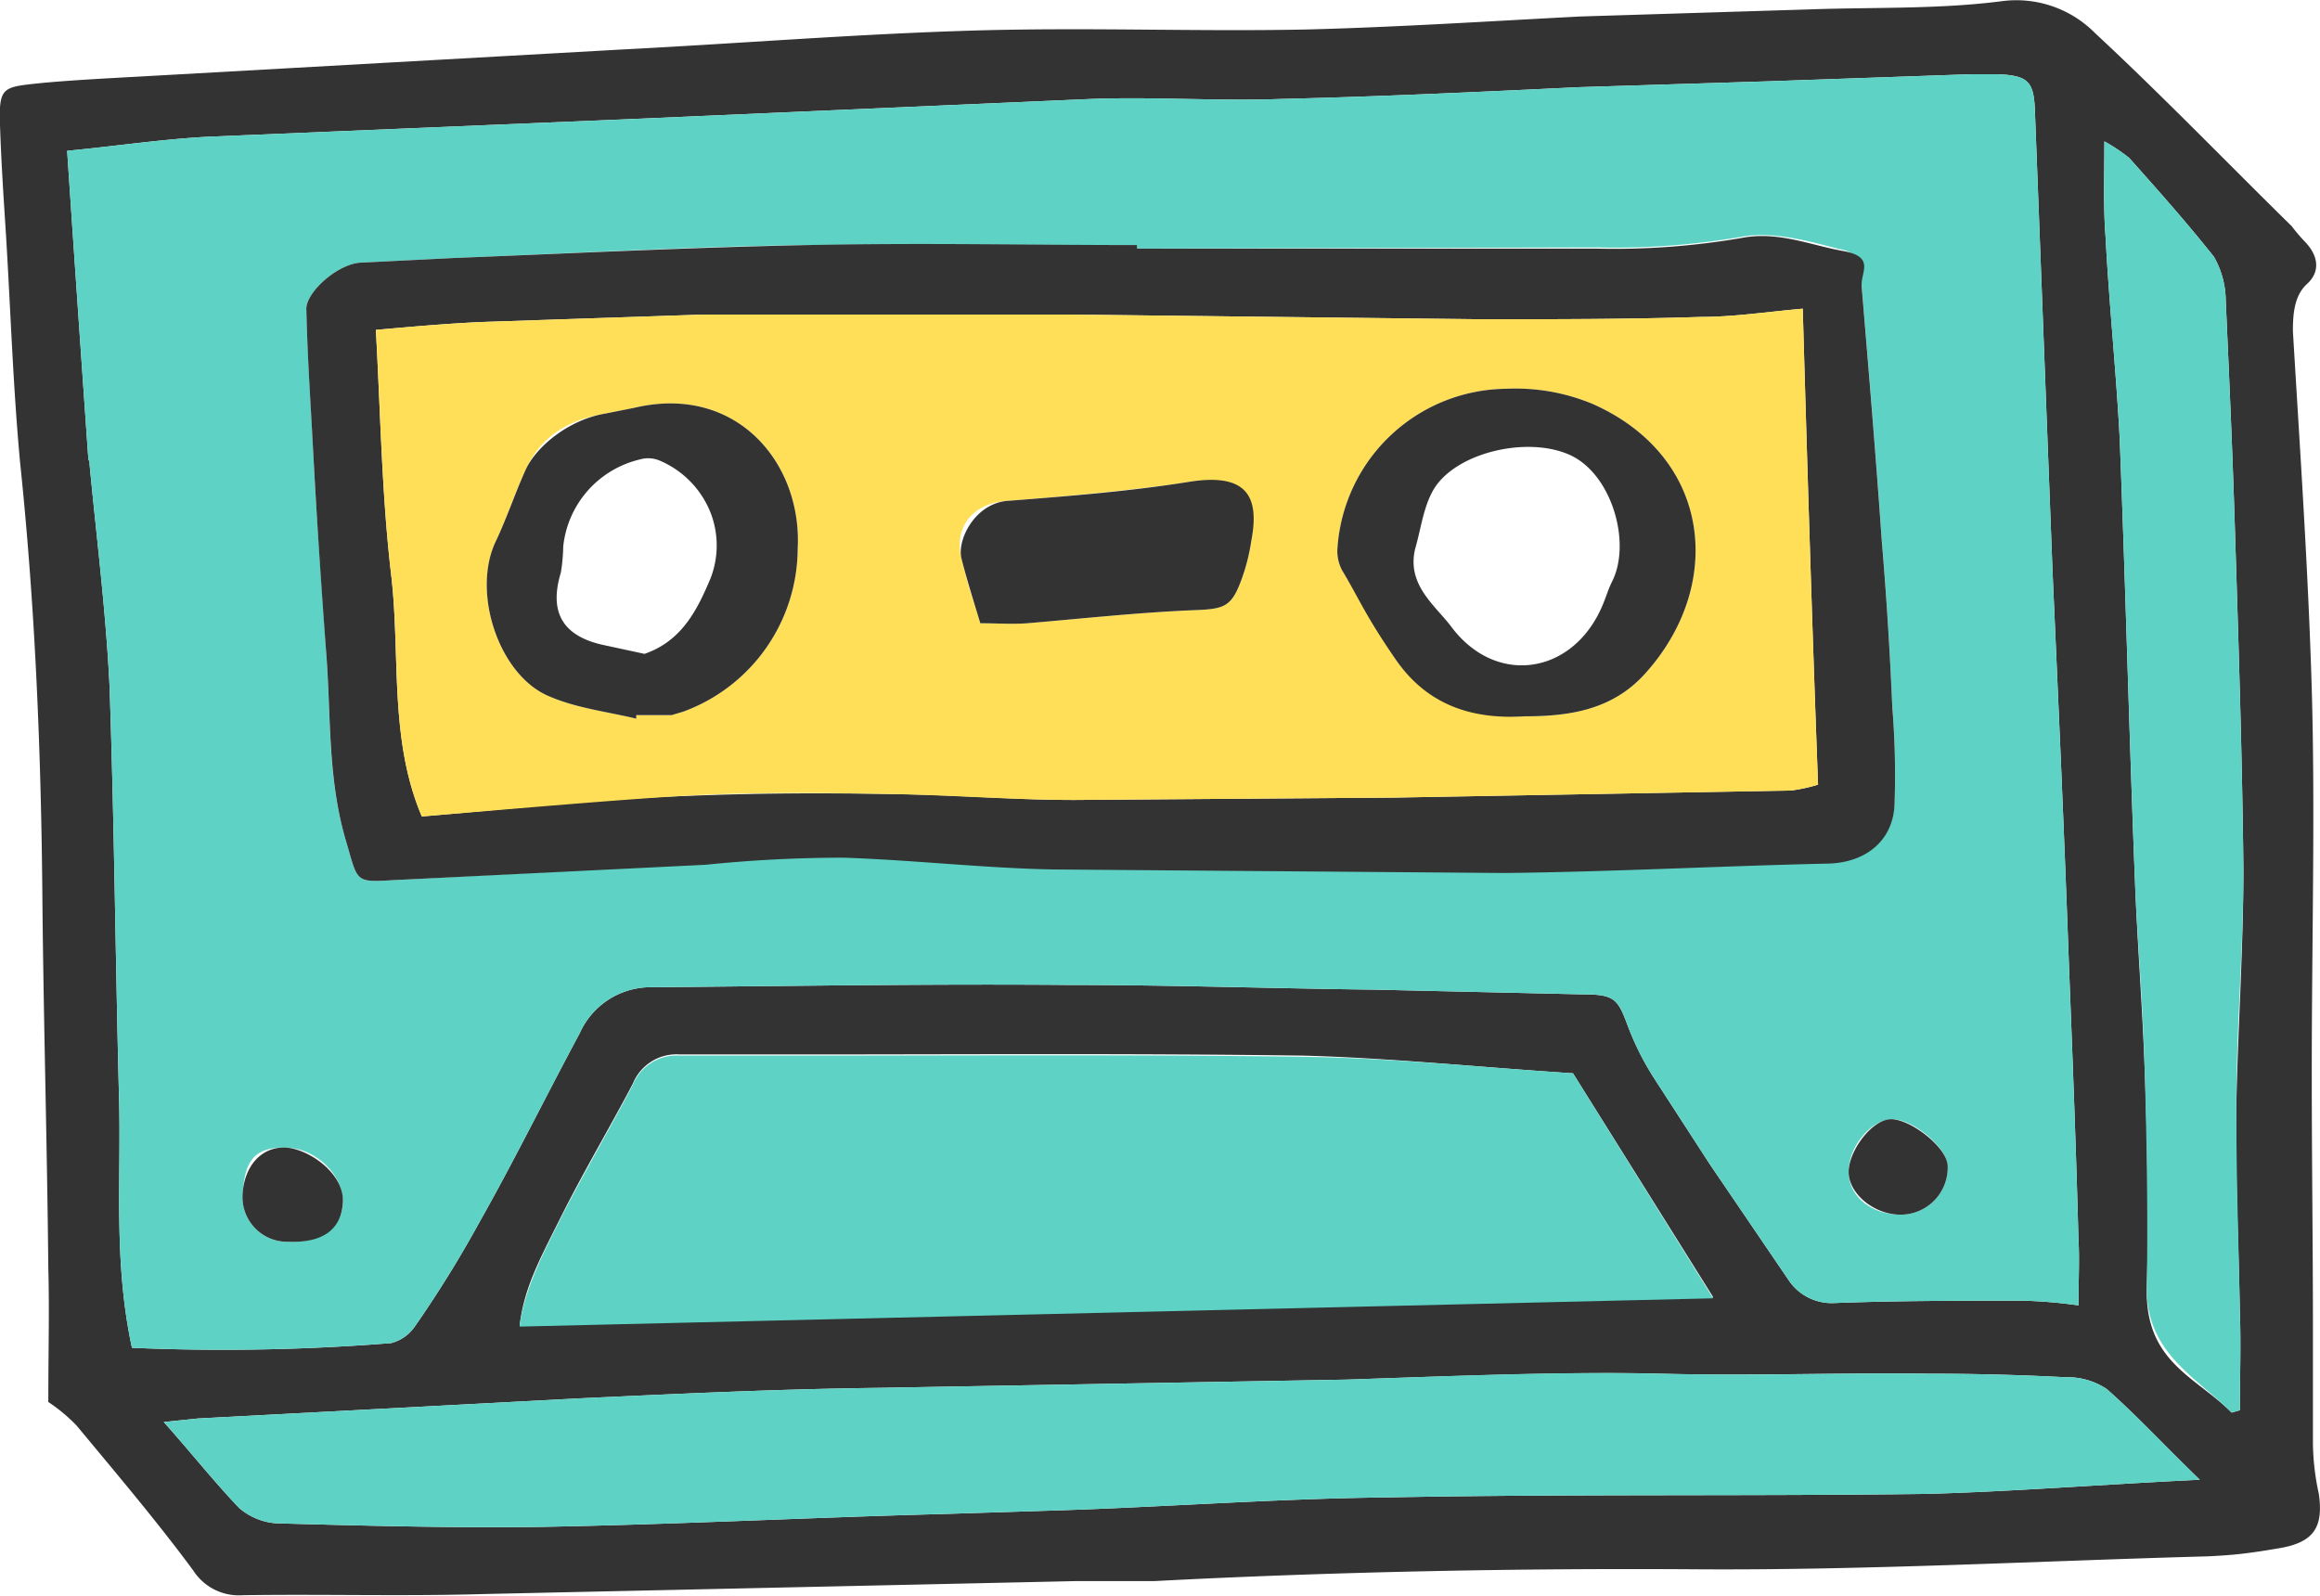 <?xml version="1.0" encoding="UTF-8"?> <svg xmlns="http://www.w3.org/2000/svg" viewBox="0 0 196.9 135.5"> <title>kasset</title> <g id="Layer_2" data-name="Layer 2"> <g id="Layer_1-2" data-name="Layer 1"> <path d="M4.1,119c0-4.2.1-7.8,0-11.4C4,97.2,3.7,86.8,3.6,76.5,3.5,64,3,51.6,1.7,39.2,1.1,32.7.9,26.3.5,19.8.3,16.7.1,13.7,0,10.6S.2,7.4,3,7.1s7.1-.5,10.6-.7L52.8,4.2c9.8-.5,19.7-1.3,29.6-1.6s19.1.1,28.6-.1c7.7-.2,15.4-.7,23.1-1.1L153.5.8c5.5-.2,11,0,16.4-.7a9.4,9.4,0,0,1,7.9,2.7c5.7,5.3,11.1,10.9,16.7,16.4a14.9,14.9,0,0,0,1.2,1.4c1.1,1.2,1.2,2.5.1,3.5s-1.2,2.6-1.2,4c.6,10.1,1.3,20.2,1.6,30.4s0,21.6,0,32.5c0,7.3.1,14.6.1,22v9.5a21,21,0,0,0,.5,4.3c.4,2.8-.4,4.1-3.3,4.6s-4.1.6-6.1.7c-14.6.4-29.1,1.2-43.6,1.1s-30.6.2-45.8,1H91.4l-50.3,1.1c-6.8.2-13.6,0-20.5.1a4.6,4.6,0,0,1-4.2-2.1c-3.1-4.2-6.5-8.2-9.9-12.3A14.4,14.4,0,0,0,4.1,119Zm7.1-4.6a179.2,179.2,0,0,0,22-.4,3.5,3.5,0,0,0,2-1.4,97.1,97.1,0,0,0,5.4-8.7c3-5.3,5.7-10.8,8.6-16.2a6.6,6.6,0,0,1,5.7-3.9c11.9-.1,23.9-.3,35.8-.2,8.7,0,17.3.3,26,.4l17.6.4c2.8,0,3,.4,3.9,2.8a23.8,23.8,0,0,0,2.3,4.5l4.6,7.1,6.8,10a4.4,4.4,0,0,0,3.8,1.8c5.3-.2,10.7-.2,16-.2a40.7,40.7,0,0,1,4.7.4c0-2.2.1-3.9,0-5.6-.2-7.7-.5-15.4-.8-23.1-.4-11.2-.9-22.4-1.4-33.6L172.7,9.3c-.1-2.4-.6-2.9-3.2-3h-2.2l-17.2.6L134,7.4c-8.4.4-16.8.8-25.3,1-5.3.2-10.7-.2-16.1,0L53.7,10.1,17.8,11.6c-4,.2-7.9.8-12.1,1.2.6,9,1.2,17.6,1.8,26.2a.6.6,0,0,1,.1.4C8.2,45.7,9,52,9.3,58.3c.4,11.6.5,23.2.8,34.8C10.3,100,9.6,107,11.2,114.4ZM133.5,91.1c-7.8-.5-15.4-1.3-22.9-1.5-14.3-.2-28.6-.1-42.9-.1h-10a4,4,0,0,0-4,2.5c-2,3.8-4.2,7.5-6.1,11.3s-3.1,6-3.5,9.2l101.3-2.4Zm53.2,34.5c-3.1-3-5.4-5.5-7.9-7.7a6,6,0,0,0-3.5-1c-3.8-.2-7.7-.3-11.6-.3-7.6-.1-15.1.2-22.7,0s-17.8.2-26.7.5l-39.7.7c-8.5.1-17,.5-25.6.9l-32.2,1.7-2.9.3c2.4,2.7,4.3,5.1,6.4,7.3a5.4,5.4,0,0,0,3.2,1.3c7.4.2,14.9.4,22.4.3,11.4-.2,22.9-.8,34.4-1.1l9.5-.3c9.3-.3,18.6-1,27.8-1.1,15.3-.3,30.6-.1,45.9-.3C170.9,126.6,178.3,126,186.7,125.6Zm2.7-5.7.7-.2c0-2.8.1-5.6,0-8.3-.1-5.8-.4-11.7-.3-17.5s.6-13.4.6-20.1c-.1-9.4-.4-18.8-.7-28.2-.2-6.7-.5-13.4-.8-20.1a7.6,7.6,0,0,0-1-3.7c-2.3-2.9-4.7-5.6-7.2-8.4a15.1,15.1,0,0,0-2.1-1.4c0,3-.1,5.5.1,8.1.3,5.7.9,11.4,1.2,17.1.5,12.6.8,25.1,1.3,37.7.2,5.1.6,10.2.8,15.3s.4,12.6.2,19S186.3,116.8,189.4,119.9Z" style="fill:#333"></path> <path d="M11.2,114.4c-1.6-7.4-.9-14.4-1.1-21.3-.3-11.6-.4-23.2-.8-34.8C9,52,8.2,45.7,7.6,39.4a.6.6,0,0,0-.1-.4c-.6-8.6-1.2-17.2-1.8-26.2,4.2-.4,8.1-1,12.1-1.2l35.9-1.5L92.6,8.4c5.4-.2,10.8.2,16.1,0,8.5-.2,16.9-.6,25.3-1l16.1-.5,17.2-.6h2.2c2.6.1,3.1.6,3.2,3l1.5,39.2c.5,11.2,1,22.4,1.4,33.6.3,7.7.6,15.4.8,23.1.1,1.7,0,3.4,0,5.6a40.7,40.7,0,0,0-4.7-.4c-5.3,0-10.7,0-16,.2a4.4,4.4,0,0,1-3.8-1.8l-6.8-10-4.6-7.1a23.8,23.8,0,0,1-2.3-4.5c-.9-2.4-1.1-2.8-3.9-2.8L116.7,84c-8.7-.1-17.3-.4-26-.4-11.9-.1-23.9.1-35.8.2a6.6,6.6,0,0,0-5.7,3.9c-2.9,5.4-5.6,10.9-8.6,16.2a97.1,97.1,0,0,1-5.4,8.7,3.5,3.5,0,0,1-2,1.4A179.2,179.2,0,0,1,11.2,114.4ZM96.5,21.1v-.3c-9.3,0-18.6-.1-27.9,0s-20,.7-30.1,1.1l-8,.4c-2,.2-4.6,2.6-4.5,4,.1,4.1.4,8.3.6,12.4s.7,11.2,1.1,16.9.1,10.6,1.7,15.9c1,3.4.7,3.4,4.1,3.2l26.4-1.4a114.6,114.6,0,0,1,11.7-.6c6,.2,12,.9,17.9,1l38.2.3c9.2-.1,18.4-.6,27.5-.8,3.3-.1,5.6-2.1,5.6-5.3a71.2,71.2,0,0,0-.2-8c-.2-4.7-.5-9.5-.9-14.2-.5-7.2-1.1-14.3-1.7-21.5-.1-1.2-.1-2.7-1.6-3s-5.5-1.7-8.6-1.1a63.6,63.6,0,0,1-12.4.9Zm-72,84.3c2.7.1,4.6-1.2,4.6-3.4s-2.2-4.6-5-4.6-3.3,1.5-3.5,3.8A3.8,3.8,0,0,0,24.5,105.4Zm136.8-2.3a4,4,0,0,0,4-4.2c-.1-1.5-2.9-3.9-4.7-3.9s-3.8,2.4-3.7,4.6S159.1,103.1,161.3,103.1Z" style="fill:#5ed3c5"></path> <path d="M133.5,91.1l11.9,19.1L44.1,112.6c.4-3.2,2-6.2,3.5-9.2s4.1-7.5,6.1-11.3a4,4,0,0,1,4-2.5h10c14.3,0,28.6-.1,42.9.1C118.1,89.8,125.7,90.6,133.5,91.1Z" style="fill:#5ed3c5"></path> <path d="M186.7,125.6c-8.4.4-15.8,1-23.2,1.2-15.3.2-30.6,0-45.9.3-9.2.1-18.5.8-27.8,1.1l-9.5.3c-11.5.3-23,.9-34.4,1.1-7.5.1-15-.1-22.4-.3a5.4,5.4,0,0,1-3.2-1.3c-2.1-2.2-4-4.6-6.4-7.3l2.9-.3L49,118.7c8.6-.4,17.1-.8,25.6-.9l39.7-.7c8.9-.3,17.8-.7,26.7-.5s15.1-.1,22.7,0c3.9,0,7.8.1,11.6.3a6,6,0,0,1,3.5,1C181.3,120.1,183.6,122.6,186.7,125.6Z" style="fill:#5ed3c5"></path> <path d="M189.4,119.9c-3.1-3.1-7.3-5.1-7.2-10.7s0-12.7-.2-19-.6-10.2-.8-15.3c-.5-12.6-.8-25.1-1.3-37.7-.3-5.7-.9-11.4-1.2-17.1-.2-2.6-.1-5.1-.1-8.1a15.1,15.1,0,0,1,2.1,1.4c2.5,2.8,4.9,5.5,7.2,8.4a7.6,7.6,0,0,1,1,3.7c.3,6.7.6,13.4.8,20.1.3,9.4.6,18.8.7,28.2,0,6.7-.6,13.4-.6,20.1s.2,11.7.3,17.5c.1,2.7,0,5.5,0,8.3Z" style="fill:#5ed3c5"></path> <path d="M96.5,21.1h38.9a63.6,63.6,0,0,0,12.4-.9c3.1-.6,5.8.6,8.6,1.1s1.5,1.8,1.6,3c.6,7.2,1.2,14.3,1.7,21.5.4,4.7.7,9.5.9,14.2a71.2,71.2,0,0,1,.2,8c0,3.2-2.3,5.2-5.6,5.3-9.1.2-18.3.7-27.5.8l-38.2-.3c-5.9-.1-11.9-.8-17.9-1a114.6,114.6,0,0,0-11.7.6L33.5,74.7c-3.4.2-3.1.2-4.1-3.2-1.6-5.3-1.3-10.6-1.7-15.9s-.8-11.3-1.1-16.9-.5-8.3-.6-12.4c-.1-1.4,2.5-3.8,4.5-4l8-.4c10.1-.4,20.1-.9,30.1-1.1s18.6,0,27.9,0ZM153,26.2c-3.3.3-5.9.7-8.6.7-6.2.2-12.4.2-18.7.2l-34.8-.4H59.7l-17.9.6c-3.2.1-6.5.4-9.9.7.4,7.2.5,14,1.3,20.8S33,62.7,35.8,69.3c7.2-.6,14.3-1.4,21.4-1.7s12.4-.3,18.6-.2,10.3.5,15.4.5l27.1-.2,33.7-.6a13.9,13.9,0,0,0,2.3-.5C153.8,53.3,153.4,40.1,153,26.2Z" style="fill:#333"></path> <path d="M24.5,105.4a3.8,3.8,0,0,1-3.9-4.2c.2-2.3,1.6-3.8,3.5-3.8s5.1,2.1,5,4.6S27.2,105.5,24.5,105.4Z" style="fill:#333"></path> <path d="M161.3,103.1c-2.2,0-4.3-1.7-4.4-3.5s2-4.7,3.7-4.6,4.6,2.4,4.7,3.9A4,4,0,0,1,161.3,103.1Z" style="fill:#333"></path> <path d="M153,26.2c.4,13.9.8,27.1,1.3,40.4a13.9,13.9,0,0,1-2.3.5l-33.7.6-27.1.2c-5.1,0-10.2-.4-15.4-.5s-12.4-.2-18.6.2S43,68.7,35.8,69.3C33,62.7,34,55.6,33.2,48.8S32.3,35.2,31.9,28c3.4-.3,6.7-.6,9.9-.7l17.9-.6H90.9l34.8.4c6.3,0,12.5,0,18.7-.2C147.1,26.9,149.7,26.5,153,26.2ZM129.4,60.8c3.7,0,7.4-.5,10.2-3.6,6.8-7.5,5.7-18.4-4.4-22.9a17,17,0,0,0-7.4-1.3,14.5,14.5,0,0,0-14.3,13.7,3.5,3.5,0,0,0,.4,1.7c1.5,2.5,2.9,5,4.5,7.5S124.7,61.1,129.4,60.8ZM54,61v-.3h3l1-.3a14.8,14.8,0,0,0,9.7-13.8c.4-7.3-5.2-14-13.8-12l-2.5.5c-3.1.5-5.5,1.9-6.8,4.8s-1.6,4.1-2.5,6c-2.1,4.3.2,11.4,4.5,13.2C48.9,60.1,51.5,60.4,54,61Zm29.2-8.1c1.4,0,2.7.1,4,0,4.7-.4,9.3-.9,13.9-1.1,2.8-.1,3.4-.2,4.3-2.7a16.7,16.7,0,0,0,.8-3.2c.7-3.7-1.6-5.6-5.3-5s-10.1,1.2-15.2,1.6c-2.9.1-4.8,2-4.1,4.9S82.5,50.6,83.2,52.9Z" style="fill:#ffdf57"></path> <path d="M129.4,60.8c-4.7.3-8.4-1.1-11-4.9s-3-5-4.5-7.5a3.5,3.5,0,0,1-.4-1.7A14.5,14.5,0,0,1,127.8,33a17,17,0,0,1,7.4,1.3c10.1,4.5,11.2,15.4,4.4,22.9C136.8,60.3,133.1,60.8,129.4,60.8Zm-9.3-14.2c-.7,3,1.6,4.7,3,6.5,3.8,5.2,10.4,4.2,12.9-1.7.3-.7.5-1.4.8-2,1.7-3.3,0-9.2-3.6-10.8s-9.6-.2-11.5,2.9C120.8,43,120.6,44.9,120.1,46.6Z" style="fill:#333"></path> <path d="M54,61c-2.5-.6-5.1-.9-7.4-1.9-4.3-1.8-6.6-8.9-4.5-13.2.9-1.9,1.6-4,2.5-6s3.7-4.3,6.8-4.8l2.5-.5c8.6-2,14.2,4.7,13.8,12A14.8,14.8,0,0,1,58,60.4l-1,.3H54Zm.7-5.5c3.2-1.1,4.5-3.8,5.6-6.4a7.7,7.7,0,0,0,0-5.6A8,8,0,0,0,56,39.1a2.5,2.5,0,0,0-1.7-.1,8.5,8.5,0,0,0-6.5,7.4,15,15,0,0,1-.2,2.2c-1,3.3.1,5.3,3.4,6.1Z" style="fill:#333"></path> <path d="M83.2,52.9c-.7-2.3-1.2-3.9-1.6-5.5s1.2-4.8,4.1-4.9c5.1-.4,10.2-.8,15.2-1.6s6,1.3,5.3,5a16.7,16.7,0,0,1-.8,3.2c-.9,2.5-1.5,2.6-4.3,2.7-4.6.2-9.2.7-13.9,1.1C85.9,53,84.6,52.9,83.2,52.9Z" style="fill:#333"></path> </g> </g> </svg> 